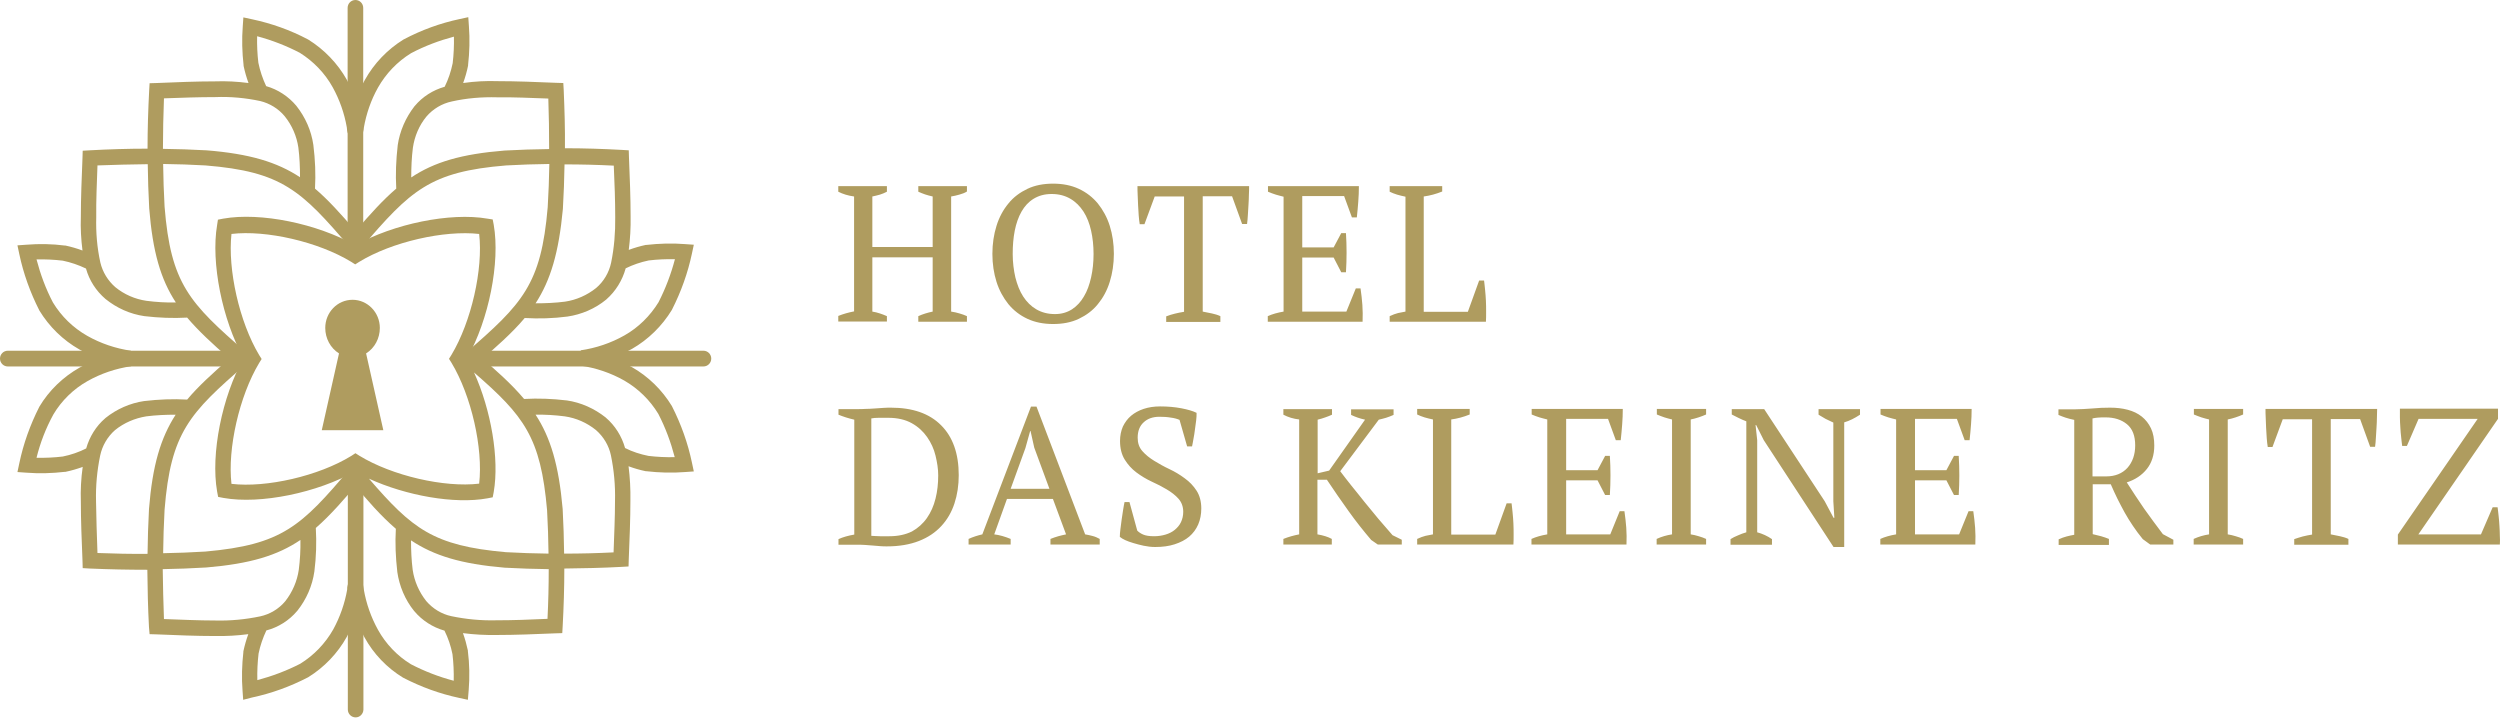 <?xml version="1.0" encoding="UTF-8"?> <svg xmlns="http://www.w3.org/2000/svg" width="1067" height="307" viewBox="0 0 1067 307" fill="none"> <path d="M378.533 137.318V134.932C377.57 134.491 376.606 134.137 375.555 133.784C374.504 133.43 373.453 133.165 372.315 132.988V109.837H398.064V132.988C395.962 133.43 393.86 134.049 391.933 134.932V137.318H412.69V134.932C411.727 134.491 410.764 134.137 409.537 133.784C408.399 133.43 407.173 133.165 405.947 132.988V83.858C407.085 83.681 408.224 83.416 409.45 83.062C410.676 82.709 411.727 82.356 412.69 81.737V79.44H391.933V81.825C392.897 82.267 393.86 82.621 394.823 82.974C395.874 83.328 396.926 83.593 398.064 83.858V105.419H372.315V83.858C373.366 83.681 374.504 83.328 375.555 83.062C376.606 82.709 377.57 82.356 378.533 81.825V79.44H357.776V81.825C359.703 82.797 361.892 83.504 364.52 83.858V132.9C362.243 133.342 359.966 133.96 357.776 134.844V137.23H378.533V137.318ZM449.475 138.29C453.591 138.29 457.27 137.583 460.423 136.081C463.576 134.579 466.379 132.547 468.568 129.807C470.758 127.156 472.509 123.975 473.648 120.264C474.787 116.641 475.4 112.576 475.4 108.335C475.4 104.005 474.787 100.029 473.648 96.406C472.509 92.783 470.758 89.602 468.568 86.862C466.379 84.211 463.663 82.091 460.423 80.588C457.182 79.086 453.504 78.379 449.475 78.379C445.359 78.379 441.68 79.086 438.527 80.588C435.374 82.091 432.572 84.123 430.382 86.862C428.193 89.513 426.441 92.694 425.303 96.406C424.164 100.029 423.551 104.093 423.551 108.335C423.551 112.665 424.164 116.641 425.303 120.264C426.441 123.887 428.193 127.068 430.382 129.807C432.572 132.458 435.287 134.579 438.527 136.081C441.768 137.583 445.446 138.29 449.475 138.29ZM450.264 134.049C447.198 134.049 444.571 133.342 442.294 132.016C440.016 130.691 438.177 128.835 436.688 126.538C435.199 124.24 434.148 121.501 433.36 118.408C432.659 115.316 432.221 111.958 432.221 108.423C432.221 104.889 432.484 101.531 433.097 98.438C433.71 95.345 434.674 92.606 435.987 90.308C437.301 88.011 438.965 86.155 441.155 84.83C443.344 83.504 445.797 82.797 448.862 82.797C451.928 82.797 454.555 83.504 456.832 84.83C459.109 86.155 460.949 88.011 462.438 90.308C463.926 92.606 464.977 95.345 465.678 98.438C466.379 101.531 466.729 104.889 466.729 108.423C466.729 111.958 466.379 115.316 465.678 118.408C464.977 121.501 464.014 124.24 462.612 126.538C461.299 128.835 459.547 130.691 457.533 132.016C455.431 133.342 453.066 134.049 450.264 134.049ZM520.855 134.932C519.716 134.402 518.491 134.049 517.265 133.784C516.038 133.519 514.725 133.253 513.323 132.988V83.769H525.847L530.139 95.61H532.241C532.416 94.462 532.504 93.136 532.592 91.722C532.679 90.308 532.766 88.895 532.854 87.392C532.942 85.89 533.029 84.476 533.029 83.151C533.117 81.737 533.117 80.5 533.117 79.44H485.472C485.472 80.5 485.472 81.825 485.559 83.239C485.647 84.653 485.647 86.067 485.735 87.569C485.822 89.071 485.91 90.485 485.997 91.899C486.085 93.313 486.26 94.55 486.435 95.699H488.449L492.829 83.858H505.353V133.077C503.952 133.254 502.638 133.607 501.412 133.872C500.186 134.137 498.959 134.579 497.733 135.021V137.407H520.855V134.932ZM581.55 137.318C581.638 134.932 581.638 132.458 581.463 130.161C581.287 127.775 581.025 125.477 580.674 123.092H578.66L574.631 132.988H555.801V109.925H569.201L572.442 116.199H574.456C574.806 110.544 574.806 104.977 574.456 99.498H572.442L569.201 105.595H555.801V83.681H573.668L576.996 92.783H579.098C579.36 90.485 579.536 88.276 579.711 86.067C579.886 83.858 579.973 81.649 579.973 79.44H541.174V81.825C542.225 82.267 543.364 82.709 544.502 83.062C545.641 83.416 546.78 83.681 547.831 83.946V132.988C545.291 133.43 543.014 134.049 541.087 134.932V137.318H581.55ZM634.188 137.318C634.275 136.081 634.275 134.756 634.275 133.165C634.275 131.575 634.275 130.072 634.188 128.393C634.1 126.803 634.012 125.212 633.837 123.71C633.662 122.208 633.574 120.882 633.399 119.734H631.297L626.48 133.077H607.65V83.858C608.964 83.681 610.277 83.416 611.591 83.062C612.905 82.709 614.218 82.267 615.532 81.737V79.44H593.111V81.825C594.074 82.267 595.038 82.709 596.264 83.062C597.403 83.416 598.629 83.681 599.855 83.946V132.988C598.892 133.165 597.841 133.342 596.702 133.607C595.651 133.872 594.425 134.314 593.111 134.932V137.318H634.188ZM378.533 233.194C383.788 233.194 388.342 232.398 392.196 230.896C396.05 229.394 399.203 227.273 401.743 224.534C404.282 221.795 406.122 218.613 407.348 214.902C408.574 211.191 409.187 207.126 409.187 202.796C409.187 193.606 406.647 186.449 401.655 181.5C396.663 176.464 389.481 173.989 380.197 173.989C379.409 173.989 378.358 173.989 377.132 174.078C375.906 174.166 374.592 174.255 373.278 174.343C371.964 174.431 370.651 174.52 369.424 174.52C368.198 174.608 367.06 174.608 366.184 174.608H357.863V176.994C358.827 177.347 359.79 177.789 361.017 178.143C362.155 178.496 363.381 178.849 364.607 179.115V228.157C362.067 228.599 359.79 229.217 357.863 230.101V232.487H365.746C366.797 232.487 367.848 232.487 369.074 232.575C370.3 232.663 371.439 232.752 372.577 232.84C373.716 232.928 374.855 233.017 375.818 233.105C376.781 233.194 377.657 233.194 378.533 233.194ZM379.584 228.864H378.008C377.307 228.864 376.519 228.864 375.643 228.864C374.767 228.864 374.066 228.775 373.366 228.775C372.665 228.775 372.139 228.687 371.877 228.687V178.584C372.665 178.408 373.716 178.319 375.03 178.319C376.344 178.319 377.745 178.319 379.146 178.319C383.087 178.319 386.415 179.115 389.131 180.617C391.846 182.119 394.035 184.151 395.699 186.537C397.363 188.923 398.59 191.574 399.29 194.49C399.991 197.406 400.429 200.145 400.429 202.885C400.429 206.331 400.078 209.689 399.29 212.781C398.502 215.963 397.276 218.702 395.612 221.088C393.948 223.474 391.758 225.418 389.218 226.831C386.503 228.157 383.35 228.864 379.584 228.864ZM431.346 232.398V230.013C428.981 229.04 426.616 228.334 424.339 228.068L429.769 212.958H449.388L454.993 228.068C453.942 228.245 452.803 228.599 451.665 228.864C450.526 229.217 449.388 229.571 448.337 230.013V232.398H469.357V230.013C468.393 229.482 467.43 229.04 466.379 228.775C465.328 228.51 464.277 228.245 463.138 228.068L442.381 173.548H440.016L419.259 228.068C417.332 228.51 415.318 229.129 413.391 230.013V232.398H431.346ZM447.899 208.628H431.346L437.651 191.221L439.666 183.975H439.841L441.418 191.044L447.899 208.628ZM493.004 233.459C496.157 233.459 498.872 233.105 501.324 232.31C503.777 231.515 505.879 230.454 507.543 229.04C509.207 227.627 510.52 225.859 511.396 223.827C512.272 221.795 512.71 219.497 512.71 217.023C512.71 214.019 512.01 211.456 510.696 209.424C509.382 207.391 507.718 205.624 505.616 204.122C503.601 202.62 501.412 201.294 499.135 200.234C496.858 199.173 494.668 197.936 492.654 196.699C490.639 195.462 488.975 194.137 487.574 192.546C486.172 190.955 485.559 189.1 485.559 186.802C485.559 183.975 486.435 181.766 488.099 180.263C489.763 178.673 492.041 177.878 494.843 177.878C496.507 177.878 498.171 177.966 499.66 178.231C501.149 178.408 502.375 178.761 503.426 179.203L506.667 190.514H508.769C508.944 189.542 509.207 188.481 509.382 187.244C509.645 186.007 509.82 184.682 509.995 183.356C510.17 182.031 510.345 180.794 510.52 179.468C510.696 178.231 510.696 177.171 510.696 176.199C509.119 175.403 506.929 174.785 504.214 174.255C501.412 173.724 498.434 173.459 495.106 173.459C492.566 173.459 490.201 173.813 488.099 174.52C485.997 175.227 484.245 176.199 482.757 177.436C481.268 178.673 480.129 180.263 479.253 182.031C478.465 183.886 478.027 185.919 478.027 188.216C478.027 191.397 478.728 194.048 480.042 196.169C481.356 198.29 483.019 200.145 485.034 201.648C487.048 203.15 489.238 204.475 491.515 205.536C493.88 206.596 496.069 207.745 497.996 208.893C499.923 210.042 501.675 211.368 502.988 212.87C504.302 214.372 505.003 216.228 505.003 218.437C505.003 220.116 504.652 221.53 504.039 222.855C503.426 224.18 502.463 225.241 501.412 226.124C500.361 227.008 498.96 227.715 497.471 228.157C495.982 228.599 494.318 228.864 492.566 228.864C490.464 228.864 488.975 228.599 487.924 228.157C486.873 227.715 485.997 227.097 485.384 226.478L482.056 214.284H479.954C479.779 215.256 479.516 216.316 479.341 217.642C479.166 218.967 478.903 220.292 478.728 221.706C478.553 223.12 478.378 224.446 478.202 225.771C478.027 227.096 477.939 228.245 477.939 229.129C479.078 230.101 481.005 230.985 483.72 231.78C486.435 232.575 489.588 233.459 493.004 233.459ZM568.413 232.398V230.013C566.836 229.129 564.822 228.51 562.282 228.068V204.74H566.311C569.289 209.247 572.441 213.753 575.594 218.172C578.747 222.59 581.988 226.655 585.228 230.454L588.031 232.398H598.279V230.366L594.337 228.422C592.411 226.213 590.396 223.915 588.294 221.441C586.279 218.967 584.265 216.581 582.338 214.195C580.412 211.809 578.572 209.424 576.733 207.214C574.894 205.005 573.405 202.885 572.004 201.117L588.469 179.115C589.433 178.938 590.484 178.584 591.535 178.319C592.586 177.966 593.637 177.612 594.775 177.082V174.696H576.646V177.082C577.521 177.524 578.485 177.878 579.448 178.231C580.412 178.584 581.462 178.849 582.601 179.115L567.274 200.852L562.37 202.001V179.115C563.508 178.849 564.647 178.496 565.61 178.143C566.573 177.789 567.625 177.436 568.5 176.994V174.608H547.743V176.994C549.758 178.054 552.035 178.761 554.487 179.026V228.068C552.21 228.51 549.933 229.129 547.743 230.013V232.398H568.413ZM645.924 232.398C646.011 231.161 646.011 229.836 646.011 228.245C646.011 226.655 646.011 225.152 645.924 223.474C645.836 221.883 645.749 220.292 645.573 218.79C645.398 217.288 645.311 215.963 645.136 214.814H643.033L638.216 228.157H619.386V179.026C620.7 178.85 622.013 178.584 623.327 178.231C624.641 177.878 625.954 177.436 627.268 176.905V174.52H604.847V176.905C605.811 177.347 606.774 177.789 608 178.143C609.139 178.496 610.365 178.761 611.591 179.026V228.068C610.628 228.245 609.577 228.422 608.438 228.687C607.387 228.952 606.161 229.394 604.847 230.013V232.398H645.924ZM694.182 232.398C694.27 230.012 694.269 227.538 694.094 225.241C693.919 222.943 693.656 220.558 693.306 218.172H691.291L687.263 228.068H668.432V205.005H681.833L685.073 211.279H687.088C687.438 205.624 687.438 200.057 687.088 194.578H685.073L681.833 200.676H668.432V178.761H686.299L689.627 187.863H691.729C691.992 185.565 692.167 183.356 692.343 181.147C692.518 178.938 692.605 176.729 692.605 174.52H653.718V176.905C654.769 177.347 655.908 177.789 657.046 178.143C658.185 178.496 659.324 178.761 660.375 179.026V228.068C657.835 228.51 655.558 229.129 653.631 230.013V232.398H694.182ZM728.164 232.398V230.013C727.2 229.571 726.237 229.217 725.011 228.864C723.872 228.51 722.734 228.245 721.595 228.068V179.026C722.646 178.85 723.785 178.496 724.923 178.143C726.062 177.789 727.113 177.347 728.164 176.905V174.52H707.144V176.905C708.195 177.347 709.334 177.789 710.385 178.143C711.436 178.496 712.574 178.761 713.625 179.026V228.068C711.348 228.422 709.158 229.04 707.056 230.013V232.398H728.164ZM787.107 233.459V180.263C789.297 179.645 791.574 178.496 793.851 176.994V174.608H776.159V176.994C777.123 177.612 778.086 178.143 779.137 178.761C780.188 179.291 781.327 179.822 782.465 180.352V213.93L782.903 220.999H782.553L778.787 213.93L752.95 174.608H739.112V176.905C740.075 177.436 741.039 177.878 742.09 178.408C743.14 178.938 744.192 179.38 745.33 179.821V227.185C744.104 227.538 742.878 227.98 741.739 228.51C740.601 228.952 739.55 229.482 738.586 230.101V232.487H756.278V230.101C754.351 228.775 752.249 227.803 749.972 227.185V187.863L749.271 181.412H749.534L752.775 187.863L782.553 233.459H787.107ZM843.073 232.398C843.16 230.012 843.16 227.538 842.985 225.241C842.81 222.943 842.547 220.558 842.197 218.172H840.182L836.153 228.068H817.323V205.005H830.724L833.964 211.279H835.979C836.329 205.624 836.329 200.057 835.979 194.578H833.964L830.724 200.676H817.323V178.761H835.19L838.518 187.863H840.62C840.883 185.565 841.058 183.356 841.233 181.147C841.409 178.938 841.496 176.729 841.496 174.52H802.609V176.905C803.66 177.347 804.799 177.789 805.937 178.143C807.076 178.496 808.215 178.761 809.266 179.026V228.068C806.726 228.51 804.448 229.129 802.522 230.013V232.398H843.073ZM900.089 230.013C899.038 229.571 897.9 229.217 896.761 228.864C895.622 228.599 894.396 228.245 893.17 227.98V206.684H900.877C901.841 208.893 902.804 211.014 903.768 212.958C904.731 214.902 905.782 216.846 906.833 218.79C907.884 220.734 909.11 222.59 910.336 224.446C911.562 226.301 912.964 228.157 914.54 230.101L917.693 232.398H927.59V230.366L923.123 227.98C920.321 224.357 917.693 220.646 915.066 217.023C912.526 213.312 910.074 209.6 907.709 205.889C911.3 204.74 914.19 202.796 916.292 200.145C918.394 197.494 919.445 194.137 919.445 190.16C919.445 187.332 919.007 184.858 918.043 182.826C917.08 180.794 915.766 179.115 914.102 177.789C912.438 176.464 910.424 175.492 908.059 174.873C905.694 174.255 903.242 173.989 900.527 173.989C898.074 173.989 895.535 174.078 892.907 174.343C890.28 174.52 887.915 174.696 885.725 174.696H878.544V177.082C879.42 177.436 880.383 177.878 881.522 178.231C882.66 178.584 883.886 178.938 885.287 179.203V228.245C884.236 228.422 883.098 228.687 882.047 228.952C880.996 229.217 879.77 229.659 878.631 230.189V232.575H900.089V230.013ZM898.951 203.326H893.082V178.584C893.783 178.408 894.571 178.319 895.447 178.231C896.323 178.143 897.374 178.143 898.688 178.143C902.366 178.143 905.432 179.115 907.796 181.059C910.161 183.003 911.3 186.007 911.3 190.072C911.3 194.048 910.161 197.229 907.971 199.703C905.782 202.089 902.717 203.326 898.951 203.326ZM957.368 232.398V230.013C956.405 229.571 955.442 229.217 954.215 228.864C953.077 228.51 951.938 228.245 950.8 228.068V179.026C951.851 178.85 952.989 178.496 954.128 178.143C955.266 177.789 956.317 177.347 957.368 176.905V174.52H936.349V176.905C937.4 177.347 938.538 177.789 939.589 178.143C940.64 178.496 941.779 178.761 942.83 179.026V228.068C940.552 228.422 938.363 229.04 936.261 230.013V232.398H957.368ZM1002.3 230.013C1001.16 229.482 999.933 229.129 998.707 228.864C997.481 228.599 996.167 228.334 994.766 228.068V178.85H1007.29L1011.58 190.69H1013.68C1013.86 189.542 1013.95 188.216 1014.03 186.802C1014.12 185.388 1014.21 183.975 1014.3 182.472C1014.38 180.97 1014.47 179.556 1014.47 178.231C1014.47 176.905 1014.56 175.58 1014.56 174.52H966.915C966.915 175.58 966.915 176.906 967.003 178.319C967.09 179.733 967.09 181.147 967.177 182.649C967.265 184.151 967.353 185.565 967.44 186.979C967.528 188.393 967.703 189.63 967.878 190.779H969.893L974.272 178.938H986.796V228.157C985.395 228.334 984.081 228.687 982.855 228.952C981.629 229.306 980.403 229.659 979.176 230.101V232.487H1002.3V230.013ZM1066.93 232.398C1067.02 231.338 1067.02 230.013 1066.93 228.687C1066.93 227.273 1066.85 225.859 1066.76 224.446C1066.67 223.032 1066.58 221.618 1066.41 220.204C1066.23 218.79 1066.15 217.553 1065.97 216.493H1063.87L1058.88 228.068H1032.16L1066.15 178.761V174.431H1024.28C1024.28 175.492 1024.28 176.729 1024.28 178.143C1024.28 179.556 1024.37 180.882 1024.46 182.296C1024.54 183.71 1024.63 185.123 1024.81 186.537C1024.98 187.951 1025.07 189.188 1025.25 190.337H1027.26L1032.25 178.761H1057.48L1023.41 228.157V232.398H1066.93Z" fill="#AF9C5F"></path> <path d="M150.467 127.952C143.986 127.952 138.819 133.342 138.819 139.969C138.819 144.387 141.008 148.541 144.687 150.838L137.33 183.621H163.605L156.248 150.838C159.926 148.541 162.116 144.387 162.116 139.969C162.116 133.342 156.861 127.952 150.467 127.952Z" fill="#AF9C5F"></path> <path d="M102.822 156.405H3.328C1.489 156.405 0 154.903 0 153.047C0 151.191 1.489 149.689 3.328 149.689H102.822C104.661 149.689 106.15 151.191 106.15 153.047C106.15 154.903 104.661 156.405 102.822 156.405ZM151.693 107.009C149.854 107.009 148.365 105.507 148.365 103.651V3.358C148.365 1.502 149.854 0 151.693 0C153.533 0 155.022 1.502 155.022 3.358V103.74C155.022 105.595 153.533 107.009 151.693 107.009Z" fill="#AF9C5F"></path> <path d="M103.786 298.672L103.523 294.872C103.085 289.393 103.26 283.738 103.873 278.259V277.994C104.399 275.52 105.099 273.046 105.975 270.66C101.246 271.279 96.516 271.544 91.699 271.455C83.904 271.455 75.234 271.102 66.826 270.748L63.848 270.66L63.585 267.656C63.147 259.526 62.972 251.308 62.884 243.179C54.651 243.179 46.419 243.002 38.274 242.649L35.296 242.472L35.208 239.291C34.858 230.808 34.508 222.06 34.508 214.195C34.332 209.247 34.595 204.21 35.296 199.262C32.931 200.145 30.479 200.852 27.939 201.382H27.676C22.246 202.001 16.728 202.178 11.21 201.736L7.445 201.471L8.233 197.76C9.984 189.365 12.875 181.324 16.728 173.724L16.816 173.548C20.932 166.655 26.888 160.912 33.895 156.935C36.61 155.433 39.412 154.107 42.215 153.047C39.325 151.987 36.522 150.661 33.895 149.159C26.888 145.183 21.02 139.439 16.816 132.547L16.728 132.37C12.875 124.771 9.984 116.729 8.233 108.423L7.445 104.712L11.21 104.447C16.728 104.005 22.246 104.093 27.676 104.8H27.939C30.391 105.33 32.843 106.037 35.208 106.921C34.595 102.149 34.332 97.378 34.508 92.517C34.508 84.653 34.858 75.817 35.208 67.334L35.296 64.329L38.274 64.153C46.419 63.711 54.652 63.446 62.972 63.446C62.972 55.139 63.235 46.833 63.673 38.527L63.848 35.523L66.826 35.434C75.234 35.081 83.992 34.727 91.787 34.727C96.516 34.55 101.333 34.816 106.063 35.434C105.187 33.048 104.486 30.574 103.961 28.1V27.835C103.348 22.356 103.172 16.789 103.61 11.222L103.873 7.423L107.552 8.218C115.872 9.985 123.842 12.813 131.374 16.789L131.549 16.878C138.381 21.119 144.074 27.04 148.015 34.02C149.504 36.76 150.818 39.587 151.869 42.503C152.92 39.587 154.233 36.76 155.722 34.109C159.663 27.04 165.356 21.119 172.188 16.878L172.363 16.789C179.895 12.813 187.865 9.897 196.186 8.13L199.864 7.334L200.127 11.134C200.565 16.701 200.389 22.268 199.776 27.746V28.012C199.251 30.574 198.55 33.048 197.675 35.434C202.579 34.727 207.484 34.462 212.476 34.639C220.271 34.639 229.029 34.992 237.437 35.346L240.415 35.434L240.59 38.438C240.94 46.656 241.203 54.963 241.115 63.269C249.261 63.269 257.318 63.534 265.376 63.976L268.354 64.153L268.442 67.157C268.792 75.64 269.142 84.476 269.142 92.341C269.23 97.112 268.967 101.884 268.354 106.656C270.719 105.772 273.171 105.065 275.623 104.535H275.886C281.316 103.917 286.921 103.74 292.351 104.182L296.118 104.447L295.329 108.158C293.578 116.464 290.688 124.505 286.834 132.105L286.746 132.281C282.542 139.174 276.674 144.918 269.755 148.894C263.187 152.517 256.18 154.903 248.823 156.052L247.86 149.513C254.428 148.541 260.734 146.42 266.515 143.15C272.47 139.792 277.462 134.844 281.053 129.012C284.031 123.18 286.396 116.994 288.06 110.632C284.294 110.544 280.528 110.721 276.849 111.162C273.434 111.869 270.106 113.018 267.04 114.52C265.639 119.645 262.749 124.329 258.807 127.775L258.72 127.863C253.99 131.751 248.21 134.226 242.167 135.109C236.123 135.904 229.993 136.081 223.949 135.728C218.607 142.09 211.688 148.187 203.017 155.698L198.725 150.661C223.073 129.631 230.956 121.413 233.759 88.453C234.109 82.356 234.372 76.17 234.459 69.985C228.328 70.073 222.198 70.25 216.067 70.603C183.486 73.254 175.253 81.207 154.321 105.684L151.869 103.563L149.416 105.684C128.484 81.118 120.251 73.254 87.67 70.603C81.715 70.25 75.672 70.073 69.628 69.985C69.716 76.082 69.891 82.179 70.241 88.188C72.869 121.059 80.751 129.277 105.099 150.396L102.997 152.87L105.099 155.345C80.751 176.375 72.869 184.682 70.241 217.553C69.891 223.739 69.716 229.924 69.628 236.11C75.672 236.021 81.715 235.756 87.67 235.403C120.426 232.487 128.572 224.622 149.329 200.057L154.321 204.387C146.964 213.047 141.008 219.939 134.79 225.329C135.14 231.515 134.965 237.7 134.177 243.886C133.301 250.071 130.761 255.815 126.907 260.675L126.82 260.763C123.404 264.828 118.762 267.744 113.682 269.07C112.193 272.251 111.055 275.52 110.354 278.966C109.917 282.678 109.741 286.477 109.829 290.277C116.135 288.598 122.266 286.301 128.134 283.296C134.002 279.673 138.819 274.636 142.235 268.628C145.125 263.326 147.139 257.582 148.19 251.573C148.19 250.778 148.278 249.629 148.891 248.481L154.759 251.397C154.759 251.308 154.846 251.308 154.846 251.308C154.846 251.397 154.846 251.662 154.846 251.838V252.104L154.759 252.369C153.533 259.173 151.256 265.712 148.015 271.809C144.074 278.878 138.381 284.798 131.549 289.04L131.374 289.128C123.842 293.016 115.872 295.932 107.552 297.7L103.786 298.672ZM69.979 264.209C77.423 264.475 84.955 264.828 91.699 264.828H91.787C98.268 265.005 104.749 264.386 111.055 263.061C115.171 262.177 119.025 259.88 121.74 256.61C124.806 252.722 126.82 248.039 127.521 243.179C128.046 239.026 128.309 234.696 128.221 230.454C118.412 237.082 106.851 240.616 88.021 242.207H87.933C81.802 242.56 75.584 242.825 69.453 242.914C69.541 250.071 69.716 257.14 69.979 264.209ZM41.602 236.021C48.696 236.286 55.878 236.463 62.972 236.375C63.06 230.012 63.235 223.65 63.585 217.376V217.288C65.074 198.555 68.577 186.891 74.971 176.994C70.767 176.994 66.563 177.171 62.446 177.701C57.542 178.496 52.987 180.44 49.134 183.533C45.893 186.36 43.616 190.249 42.74 194.49C41.426 200.852 40.813 207.391 40.989 213.93V214.107C41.076 220.911 41.339 228.51 41.602 236.021ZM15.59 195.374C19.356 195.462 23.122 195.285 26.8 194.843C30.303 194.137 33.632 192.988 36.785 191.397C38.186 186.449 40.989 181.854 44.93 178.496L45.017 178.408C49.747 174.608 55.527 172.045 61.571 171.162H61.658C67.701 170.455 73.832 170.19 79.876 170.543C84.605 164.888 90.561 159.498 97.918 153.047C90.561 146.685 84.693 141.206 79.876 135.551C73.832 135.904 67.701 135.639 61.658 134.932C55.528 134.049 49.835 131.486 45.017 127.598C40.989 124.152 38.099 119.645 36.697 114.609C33.544 113.106 30.216 111.958 26.8 111.251C23.122 110.809 19.356 110.632 15.59 110.721C17.254 117.083 19.531 123.268 22.596 129.1C26.187 135.021 31.18 139.881 37.223 143.327C43.003 146.597 49.309 148.717 55.878 149.689L55.44 152.87L55.965 156.317C49.397 157.289 43.091 159.409 37.31 162.679C31.355 166.037 26.275 170.985 22.771 176.905C19.531 182.826 17.166 189.011 15.59 195.374ZM228.591 129.454C232.795 129.454 236.999 129.277 241.115 128.747C245.933 128.04 250.575 126.008 254.428 122.915C257.669 120.176 259.946 116.288 260.822 112.134C262.135 105.772 262.661 99.233 262.573 92.694C262.573 85.802 262.311 78.203 261.96 70.692C254.954 70.338 247.947 70.161 240.94 70.161C240.853 76.524 240.59 82.797 240.24 89.071V89.16C238.488 107.893 234.985 119.557 228.591 129.454ZM41.602 70.603C41.339 78.114 40.989 85.713 41.076 92.517V92.694C40.901 99.233 41.427 105.684 42.828 112.046C43.791 116.111 46.069 119.822 49.221 122.561C52.988 125.654 57.629 127.687 62.534 128.393C66.65 128.924 70.855 129.189 75.058 129.1C68.577 119.204 65.162 107.539 63.673 88.806V88.718C63.322 82.532 63.147 76.258 63.06 70.073C55.878 70.161 48.696 70.338 41.602 70.603ZM134.44 80.5C140.045 85.272 145.387 91.192 151.781 98.615C158.087 91.28 163.517 85.272 169.122 80.5C168.772 74.403 169.035 68.217 169.735 62.12V62.032C170.611 55.935 173.151 50.191 176.917 45.331L177.005 45.243C180.333 41.266 184.8 38.438 189.792 37.025C191.369 33.844 192.507 30.397 193.208 26.951C193.646 23.24 193.821 19.44 193.733 15.64C187.427 17.319 181.296 19.617 175.428 22.71C169.56 26.333 164.743 31.369 161.328 37.378C158.35 42.68 156.335 48.512 155.284 54.521C155.284 55.139 155.109 55.581 155.022 56.023C155.022 56.2 154.934 56.288 154.934 56.465L151.606 56.023L148.716 57.437C148.102 56.288 148.103 55.139 148.015 54.344C146.964 48.335 144.95 42.592 141.972 37.201C138.644 31.193 133.739 26.156 127.958 22.533C122.178 19.529 116.047 17.143 109.741 15.464C109.654 19.263 109.829 23.063 110.267 26.774C110.967 30.221 112.106 33.578 113.595 36.76C118.587 38.173 123.141 41.178 126.47 45.154C130.323 50.014 132.863 55.758 133.739 61.855C134.527 68.217 134.79 74.403 134.44 80.5ZM69.541 63.534C75.671 63.622 81.89 63.799 88.021 64.153H88.108C106.676 65.655 118.237 69.189 128.046 75.64C128.046 71.398 127.871 67.157 127.345 63.004C126.645 58.144 124.63 53.461 121.477 49.572C118.85 46.391 115.084 44.094 111.055 43.122C104.837 41.796 98.356 41.178 91.874 41.443H91.699C84.955 41.443 77.423 41.708 69.979 41.973C69.716 49.131 69.541 56.377 69.541 63.534ZM176.217 63.092C175.691 67.245 175.516 71.487 175.516 75.728C185.325 69.189 196.886 65.743 215.454 64.241H215.541C221.76 63.888 228.066 63.711 234.372 63.622C234.372 56.465 234.284 49.219 234.021 42.062C226.577 41.796 219.045 41.443 212.301 41.531H212.126C205.645 41.355 199.163 41.885 192.857 43.298C188.653 44.182 184.8 46.48 181.997 49.749C178.932 53.461 176.917 58.144 176.217 63.092Z" fill="#AF9C5F"></path> <path d="M151.781 306.183C149.942 306.183 148.453 304.68 148.453 302.825V202.443C148.453 200.587 149.942 199.085 151.781 199.085C153.62 199.085 155.109 200.587 155.109 202.443V302.913C155.022 304.68 153.62 306.183 151.781 306.183ZM300.234 156.405H200.652C198.813 156.405 197.324 154.903 197.324 153.047C197.324 151.191 198.813 149.689 200.652 149.689H300.234C302.073 149.689 303.562 151.191 303.562 153.047C303.562 154.903 302.073 156.405 300.234 156.405Z" fill="#AF9C5F"></path> <path d="M199.689 298.672L196.01 297.876C187.69 296.109 179.72 293.193 172.188 289.305L172.013 289.217C165.181 285.064 159.401 279.055 155.547 271.986C152.219 265.888 149.942 259.349 148.803 252.545L148.716 252.28V252.015C148.716 252.015 148.628 251.75 148.628 251.573C148.541 251.22 148.453 250.866 148.453 250.513L154.934 249.718C154.934 249.894 155.022 249.983 155.022 250.16C155.109 250.601 155.197 251.132 155.284 251.662C156.335 257.671 158.35 263.414 161.328 268.805C164.656 274.813 169.56 279.938 175.341 283.473C181.121 286.477 187.252 288.863 193.646 290.542C193.733 286.742 193.558 282.943 193.12 279.231C192.42 275.697 191.281 272.339 189.704 269.158C184.712 267.744 180.158 264.828 176.83 260.852L176.742 260.763C172.888 255.992 170.436 250.16 169.56 244.062V243.974C168.86 237.877 168.597 231.78 168.947 225.683C162.641 220.292 156.598 213.4 149.241 204.564L152.657 201.648C152.306 201.471 152.044 201.294 151.693 201.117C135.491 210.307 111.143 215.344 95.378 212.516L93.1 212.075L92.662 209.777C89.86 193.783 94.765 169.306 103.961 152.87C94.852 136.523 89.947 111.958 92.662 96.052L93.013 93.755L95.29 93.313C111.142 90.485 135.403 95.433 151.693 104.712C167.896 95.522 192.244 90.573 208.009 93.313L210.286 93.666L210.724 95.964C213.527 111.958 208.622 136.435 199.426 152.782C199.601 153.047 199.776 153.401 199.864 153.666L202.754 150.308C211.513 157.819 218.344 163.916 223.687 170.278C229.73 169.925 235.861 170.19 241.816 170.897H241.904C247.947 171.78 253.64 174.343 258.457 178.143L258.545 178.231C262.486 181.589 265.376 186.184 266.777 191.221C269.93 192.811 273.259 193.871 276.762 194.578C280.44 195.02 284.206 195.197 287.972 195.109C286.308 188.746 284.031 182.561 280.966 176.64C277.375 170.72 272.383 165.86 266.427 162.414C260.647 159.144 254.341 157.024 247.772 156.052L248.735 149.513C256.092 150.573 263.099 153.047 269.668 156.67C276.674 160.646 282.542 166.39 286.746 173.283L286.834 173.459C290.688 181.059 293.578 189.1 295.329 197.494L296.118 201.206L292.351 201.471C286.834 201.913 281.316 201.736 275.886 201.117H275.623C273.083 200.587 270.631 199.88 268.266 198.997C268.879 203.857 269.142 208.805 269.055 213.665C269.055 221.441 268.704 230.189 268.354 238.672L268.266 241.765L265.288 241.942C257.143 242.384 248.998 242.56 240.853 242.649C240.853 250.866 240.59 259.084 240.152 267.214L239.977 270.218L236.999 270.307C228.591 270.66 219.92 271.014 212.038 271.014C207.221 271.102 202.404 270.837 197.587 270.218C198.463 272.604 199.163 275.167 199.689 277.641V277.906C200.39 283.385 200.477 289.04 200.039 294.518L199.689 298.672ZM181.91 256.522C184.712 259.791 188.478 262.089 192.595 262.972C198.901 264.298 205.382 264.916 211.863 264.74H211.951C218.782 264.74 226.226 264.475 233.671 264.121C234.021 257.052 234.197 249.983 234.197 242.914C227.978 242.825 221.672 242.649 215.541 242.295H215.454C196.799 240.705 185.238 237.17 175.428 230.631C175.428 234.873 175.604 239.026 176.129 243.179C176.83 248.039 178.844 252.634 181.91 256.522ZM228.591 176.994C234.985 186.802 238.488 198.466 240.152 217.288V217.376C240.503 223.65 240.678 230.012 240.765 236.286C247.859 236.286 254.866 236.11 261.873 235.756C262.136 228.245 262.486 220.646 262.486 213.842C262.661 207.214 262.048 200.676 260.734 194.313C259.858 190.16 257.581 186.36 254.341 183.533C250.487 180.44 245.933 178.408 241.028 177.701C236.912 177.171 232.708 176.906 228.591 176.994ZM215.892 235.668C221.935 236.021 228.066 236.198 234.109 236.286C234.021 230.101 233.846 223.915 233.496 217.818C230.781 186.537 223.687 177.524 202.316 158.968C209.586 174.961 213.177 195.816 210.724 209.954L210.286 212.251L208.009 212.693C193.996 215.256 173.326 211.544 157.474 204.298C175.954 225.683 184.887 232.929 215.892 235.668ZM151.693 193.43L153.357 194.49C167.371 203.061 189.704 208.187 204.506 206.419C206.258 191.397 201.178 168.864 192.682 154.814L191.631 153.136L192.682 151.457C201.178 137.318 206.258 114.785 204.506 99.852C189.617 98.173 167.283 103.21 153.27 111.781L151.606 112.841L149.942 111.781C135.929 103.21 113.595 98.085 98.793 99.852C97.129 114.874 102.121 137.407 110.617 151.545L111.668 153.224L110.617 154.903C102.121 169.041 97.042 191.574 98.793 206.508C113.682 208.275 136.016 203.15 149.942 194.578L151.693 193.43Z" fill="#AF9C5F"></path> </svg> 